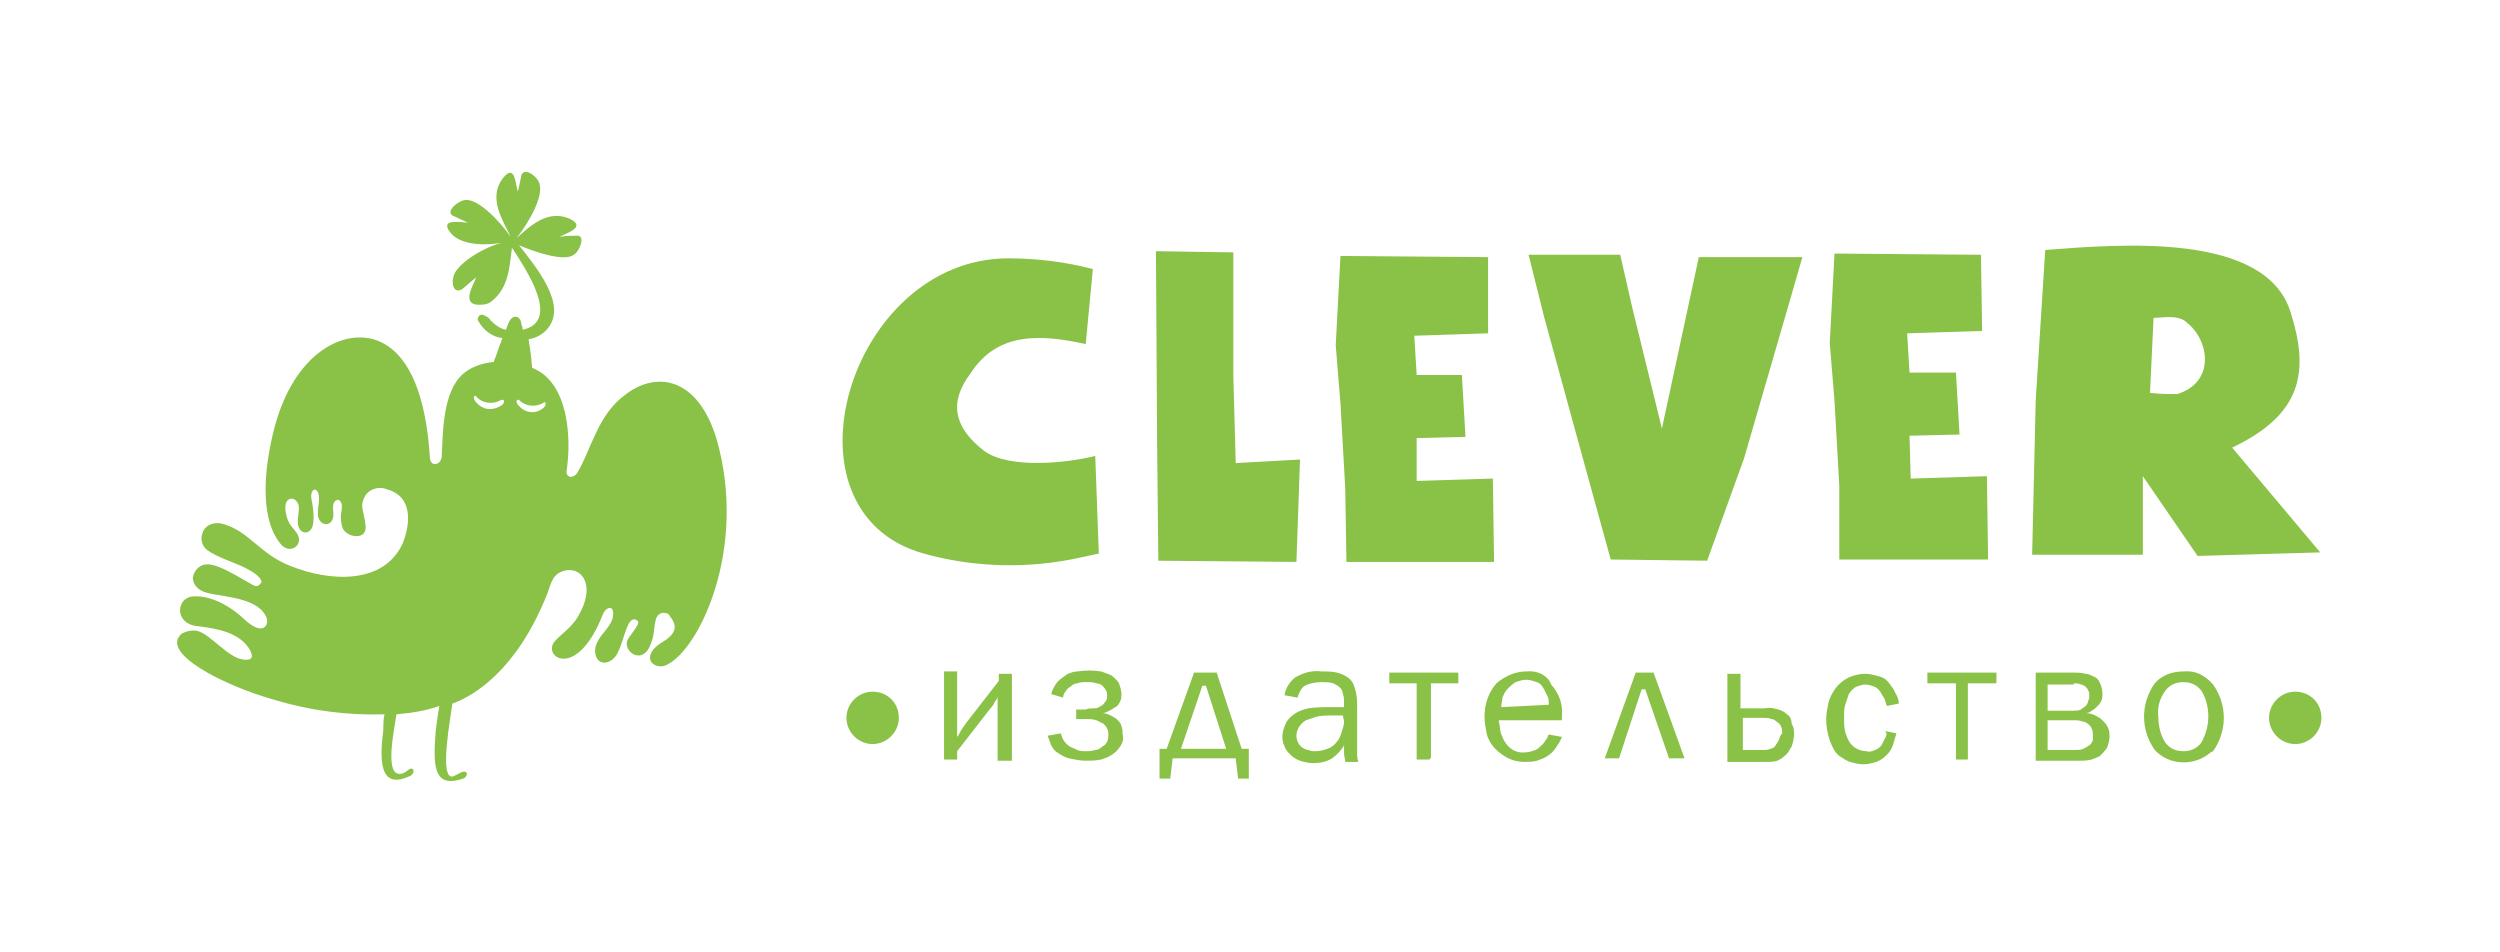 <svg xmlns="http://www.w3.org/2000/svg" width="210" height="80">
  <style>
    .st0{fill:#8ac147}
  </style>
  <g id="Layer_1">
    <path class="st0" d="M73.3 58.1c-1.2 0-2.2 1-2.2 2.2s1 2.2 2.2 2.2c1.2 0 2.2-1 2.2-2.2 0-1.3-1-2.2-2.2-2.2zM109.2 38.6l-5.4.3-.2-7.3V21.2l-6.5-.1.1 16.4.1 9.6 11.6.1zM154.5 40.8V47H167l-.1-7-6.4.2-.1-3.6 4.2-.1-.3-5.2h-3.9l-.2-3.3 6.3-.2-.1-6.4-12.3-.1-.4 7.5.4 4.9zM102.2 56.5h-1.9L98 62.9h-.6v2.5h.9l.2-1.7h5.3l.2 1.7h.9v-2.5h-.6l-2.1-6.4zm-3 6.4l1.8-5.3h.3l1.7 5.3h-3.8zM113 41l.1 6.2h12.4l-.1-7-6.4.2v-3.6l4.1-.1-.3-5.2H119l-.2-3.3 6.2-.2v-6.4l-12.4-.1-.4 7.5.4 4.9zM93.9 60.5c-.2-.2-.4-.3-.6-.4-.2-.1-.5-.2-.7-.2.2 0 .4-.1.6-.2.2-.1.3-.2.5-.3.2-.1.3-.3.4-.5.1-.2.1-.4.1-.6 0-.3-.1-.6-.2-.9-.2-.3-.4-.5-.7-.7-.3-.1-.5-.2-.8-.3-.7-.1-1.3-.1-2 0-.3 0-.5.1-.8.2-.3.2-.6.4-.9.7-.2.3-.4.6-.5 1l1 .3c0-.2.1-.4.2-.5.1-.2.2-.3.4-.4.2-.2.4-.3.6-.3.2-.1.5-.1.8-.1.3 0 .5 0 .8.1.2 0 .4.1.5.2.1.1.2.2.3.4.1.1.1.3.1.4 0 .2 0 .4-.2.6-.1.2-.3.3-.5.4-.1.1-.3.1-.5.1s-.4 0-.6.1h-.8v.8h.8c.3 0 .6 0 .9.1l.6.3c.1.1.2.2.3.4.1.2.1.3.1.5s0 .4-.1.6c-.1.2-.2.3-.4.4-.2.2-.4.3-.6.3-.3.1-.5.1-.8.1-.3 0-.6 0-.9-.2-.3-.1-.5-.2-.7-.4-.1-.1-.2-.2-.3-.4-.1-.1-.1-.3-.2-.5l-1.1.2c.1.3.2.5.3.8.1.2.3.5.5.6.3.2.6.4 1 .5.5.1.9.2 1.4.2.4 0 .8 0 1.3-.1.3-.1.6-.2.9-.4.3-.2.5-.4.7-.7.2-.3.3-.6.2-1 0-.2 0-.5-.1-.7 0-.1-.1-.3-.3-.5zM52.6 33.1c-2.4 1.7-2.9 4.6-4.1 6.6-.3.5-1 .5-.9-.2.4-2.6.2-7.4-2.9-8.6 0 0-.1-1.3-.3-2.4.6-.1 1.2-.4 1.6-.9 1.7-2-1-5.2-2.4-7 1.4.6 3.8 1.4 4.6.8.5-.3 1-1.6.3-1.6-.5 0-1 0-1.5.1.5-.3 2.3-.8.9-1.5-1.9-.9-3.5.7-4.5 1.6 1-1.3 2.3-3.5 1.9-4.6-.1-.5-1.2-1.4-1.5-.7-.1.5-.2 1-.3 1.4-.2-.5-.2-2.4-1.2-1.2-1.4 1.7 0 3.7.6 5-.9-1.3-2.7-3.2-3.8-3.1-.5 0-1.7.9-1.1 1.3.4.2.9.4 1.3.6-.5 0-2.4-.4-1.5.8s3.2 1.1 4.3.9c-1.8.5-3.8 1.9-4 2.8-.2.6 0 1.5.7 1.1.4-.3.8-.7 1.2-1-.2.6-1.4 2.4.4 2.3.3 0 .7-.1.9-.3 1.4-1.1 1.5-2.8 1.7-4.5 1.3 2 4.1 6.2.9 6.9 0-.1 0-.3-.1-.4 0-.2-.1-.7-.5-.7s-.6.5-.8 1.1c-.5-.1-.9-.4-1.3-.8-.1-.2-.3-.3-.5-.4-.2-.1-.4-.1-.5.1-.1.1-.1.3 0 .4.4.7 1.1 1.3 2 1.4 0 .1-.1.2-.1.3-.2.4-.4 1.2-.6 1.6v.1c-1.1.1-2.2.5-2.9 1.3-1.5 1.7-1.4 5.2-1.5 6.7-.1.7-1 .9-1-.1-.7-10.7-5.8-10.9-8.7-9.1-2.4 1.5-3.9 4.4-4.6 7.8-.7 3.2-.8 6.7.7 8.6.8 1.1 2 .2 1.5-.7-.4-.7-.8-.7-1-1.9-.2-1.2.6-1.3.9-.9.5.5-.1 1.5.2 2.2.3.7 1.1.5 1.2-.3.1-.6 0-1.3-.1-1.9-.3-1.1.6-1.4.6-.2 0 .3-.1.8-.1 1.1-.1 1.3 1.4 1.4 1.3.1-.1-.9.1-1 .3-1.1s.5.2.4.8c-.1.5-.1 1.1.1 1.6.4.8 2.1 1 1.9-.3-.1-1.1-.5-1.5-.1-2.3.3-.7 1.2-1 1.9-.7 2.2.6 2 2.9 1.3 4.6-1.6 3.4-6.1 3.2-9.5 1.8-2.5-1-3.4-2.9-5.6-3.5-.7-.2-1.5.1-1.7.8-.2.5 0 1.1.4 1.4.8.6 2.2 1 3.2 1.5 1.2.6 1.5 1.1 1.3 1.3s-.3.4-.9 0c-1.1-.6-2.6-1.6-3.6-1.6-.6 0-1.1.5-1.2 1.1 0 .5.3.9.7 1.1.9.6 4.7.3 5.5 2.3.2.6-.3 1.6-1.9.1-1.5-1.4-3.1-2-4.3-1.9-1.4.1-1.6 2.3.4 2.5 1.8.2 3.6.6 4.4 2 .3.6.2.9-.6.8-1.3-.2-2.7-2.1-3.8-2.4-.4-.1-.9 0-1.3.2-2 1.6 3.5 4.4 7.8 5.6 3 .9 6.1 1.3 9.2 1.2-.1.4-.1.8-.1 1.3-.3 2.4-.4 5.1 2.2 3.9.5-.2.4-.8 0-.6-.2.1-.4.4-.8.4-1.3.1-.5-3.6-.3-5 1.2-.1 2.5-.3 3.6-.7-.1.6-.2 1.3-.3 2.1-.2 2.7-.3 4.9 2.3 4 .5-.2.4-.8-.2-.5l-.6.3c-1.3.5-.2-5.2-.1-6.1 1.7-.6 5.4-2.7 8-9.3.3-.8.4-1.7 1.6-1.9 1.4-.2 2.4 1.4 1 3.8-.6 1.1-1.7 1.7-2.1 2.3-.8 1.3 2 3 4.1-2.3.3-.8 1-.9.9 0-.1.9-1 1.5-1.3 2.2-.3.5-.3 1.2.1 1.6.5.4 1.3 0 1.6-.7.6-1.2.8-3.2 1.6-2.7.3.2 0 .5-.7 1.5s1.2 2.5 1.9.4c.3-.8.2-1.3.4-2 .1-.4.5-.6.8-.5.2 0 .3.1.4.3.3.4.9 1.2-.6 2.1-1.2.7-1.2 1.4-1 1.7.3.4.9.5 1.4.2 2.7-1.4 6.7-9.8 4.1-18.9-1.6-5.3-5.1-5.7-7.6-3.8zm-10.4.9c-.7.5-1.5.5-2.1-.1l-.1-.1c-.3-.3-.2-.7 0-.5.5.6 1.4.7 2.1.3.3-.1.3.2.1.4zm3.4.3c-.6.5-1.5.4-2-.2l-.1-.1c-.2-.3-.1-.5.1-.4.6.6 1.5.6 2.1.2.2-.1.2.3-.1.5zM90.9 46.8l1.4-.3-.3-8.2c-2.4.6-7.2 1.1-9.3-.4-2.6-2-3-4.1-1.2-6.5 2.3-3.6 6-3.3 9.7-2.5l.6-6.3c-2.3-.6-4.7-.9-7.1-.9-13.4 0-19.7 21.3-7.1 24.8 4.3 1.2 8.9 1.3 13.3.3zM83.9 57.2l-2.8 3.6c-.1.2-.3.4-.4.6-.1.2-.2.4-.3.5v-5.5h-1.1v7.4h1.1v-.7l2.8-3.6c.2-.2.3-.4.4-.6.1-.1.2-.3.2-.4v5.4H85v-7.3h-1.1v.6zM114 62.3v-2.8c0-.6 0-1.1-.2-1.7-.1-.4-.3-.7-.6-.9-.3-.2-.5-.3-.9-.4-.4-.1-.8-.1-1.3-.1-.8-.1-1.5.1-2.2.5-.5.4-.8.9-.9 1.5l1.1.2c.1-.4.3-.8.6-1 .4-.2.9-.3 1.4-.3.3 0 .7 0 1 .1.2.1.4.2.6.4.1.1.2.3.2.5.1.2.1.5.1.8v.3h-1c-.7 0-1.4 0-2 .1-.4.1-.8.2-1.2.5-.3.2-.6.5-.7.8-.3.6-.4 1.3-.1 1.9.1.3.3.5.5.7.2.2.5.4.8.5.3.1.7.2 1.1.2.6 0 1.1-.1 1.6-.4.4-.3.8-.7 1-1.1v.7c0 .2.1.5.1.7h1.1c-.1-.3-.1-.5-.1-.8v-.9zm-1.1-1.7c0 .3-.1.6-.2.9-.1.3-.2.6-.4.8-.2.3-.5.5-.8.6-.3.1-.6.2-1 .2-.2 0-.4 0-.6-.1-.2 0-.3-.1-.5-.2-.3-.2-.5-.6-.5-1 0-.5.3-1 .8-1.3l.9-.3c.4-.1.9-.1 1.3-.1h.9l.1.5zM176.6 60.5c-.2-.2-.4-.3-.6-.4-.2-.1-.5-.2-.8-.2.2 0 .4-.1.5-.2.2-.1.3-.2.4-.3.2-.2.3-.3.4-.5.1-.2.1-.4.1-.7 0-.3-.1-.6-.2-.8-.1-.3-.3-.5-.6-.6-.2-.1-.4-.2-.6-.2-.4-.1-.7-.1-1.1-.1H171v7.4h3.6c.4 0 .7 0 1.1-.1.3-.1.5-.2.7-.3.2-.2.4-.4.6-.7.1-.3.2-.6.2-.9 0-.2 0-.5-.1-.7-.1-.3-.3-.5-.5-.7zm-2.4-3.1c.2 0 .4 0 .6.1.1 0 .3.1.4.2.1.1.2.2.2.3.1.1.1.3.1.4 0 .2 0 .3-.1.5 0 .1-.1.3-.2.4-.1.1-.3.2-.4.3-.2.1-.5.1-.7.1H172v-2.2h2.2zm1.6 4.8c-.1.1-.1.3-.3.4-.1.1-.3.2-.5.3-.2.1-.5.1-.7.1H172v-2.5h2.2c.2 0 .5 0 .7.1.2 0 .3.1.5.2.1.1.3.3.3.4.1.2.1.3.1.5v.5zM183.4 56.4c-.9 0-1.8.3-2.4 1-1.2 1.7-1.2 3.9 0 5.6 1.2 1.3 3.3 1.4 4.7.2l.2-.1c1.2-1.7 1.2-3.9 0-5.6-.7-.8-1.5-1.2-2.5-1.1zm1.5 6c-.4.5-.9.7-1.5.7s-1.1-.2-1.5-.7c-.4-.6-.6-1.4-.6-2.2-.1-.8.1-1.5.6-2.2.4-.5.9-.7 1.5-.7s1.1.2 1.5.7c.4.6.6 1.4.6 2.2 0 .7-.2 1.5-.6 2.2zM161.9 57.4h2.4v6.4h1v-6.4h2.4v-.9h-5.8zM122.4 56.5h-5.7v.9h2.3V63.8h1.1v-.1h.1v-6.3H122.5v-.9h-.1zM192.8 58.1c-1.2 0-2.2 1-2.2 2.2s1 2.2 2.2 2.2c1.2 0 2.2-1 2.2-2.2 0-1.3-1-2.2-2.2-2.2zM184.6 46.7l10.3-.3-7.4-8.8c5.9-2.8 6.5-6.4 4.9-11.4-2.1-6.7-14.2-5.7-20.6-5.2l-.8 12.6-.3 13h9.3V40l4.6 6.7zm-3.7-20c.8 0 2.1-.3 2.8.4 1.9 1.5 2.4 5-.8 6-.8 0-1.5 0-2.3-.1l.3-6.3zM128.2 56.4c-.9 0-1.8.4-2.5 1-.7.8-1 1.8-1 2.8 0 .5.1 1 .2 1.5.1.4.4.9.7 1.2.3.3.7.6 1.1.8.4.2.9.3 1.4.3.3 0 .7 0 1-.1.3-.1.6-.2.9-.4.3-.2.5-.4.7-.7.2-.3.4-.6.5-.9l-1.1-.2c-.1.1-.1.3-.2.4-.1.1-.2.3-.3.4-.2.2-.4.4-.6.5-.3.1-.6.2-.9.2-.9.1-1.6-.5-1.9-1.3-.1-.2-.2-.5-.2-.7 0-.2-.1-.5-.1-.7h5.3v-.3c.1-1-.2-1.9-.9-2.7-.3-.8-1.2-1.2-2.1-1.1zm-2.1 3c0-.3.1-.5.1-.8.1-.2.2-.5.4-.7.2-.2.4-.4.7-.6.3-.1.6-.2.9-.2.3 0 .6.1.9.2.3.1.5.4.6.6l.3.6c.1.2.1.5.1.7l-4 .2zM158.4 61.9l-.3.6c-.1.2-.3.4-.6.5-.2.1-.5.2-.7.1-.6 0-1.1-.3-1.4-.7-.2-.3-.3-.6-.4-.9-.1-.4-.1-.8-.1-1.2 0-.4 0-.8.1-1.1l.3-.9c.2-.3.4-.5.6-.6.3-.1.5-.2.8-.2.3 0 .5.1.8.2.2.1.4.3.5.5.1.2.2.3.3.5.1.2.1.4.2.6l1-.2c0-.3-.1-.6-.3-.9-.1-.3-.3-.5-.5-.8-.2-.3-.5-.5-.9-.6-.4-.1-.7-.2-1.1-.2-.5 0-.9.1-1.4.3-.4.2-.8.5-1.1.9-.3.4-.5.8-.6 1.2-.1.5-.2.9-.2 1.4 0 .6.1 1.2.3 1.8.2.5.4 1 .8 1.3.3.2.6.4.9.5.4.1.7.2 1.1.2.4 0 .8-.1 1.1-.2.3-.1.6-.3.9-.6.2-.2.4-.5.5-.8.1-.3.2-.7.3-1l-1-.2c.2.1.2.3.1.5zM137.4 56.5l-2.6 7.2h1.2l1.9-5.8h.3l2 5.8h1.3l-2.6-7.2zM150.1 60c-.2-.2-.4-.3-.7-.4-.4-.1-.7-.2-1.1-.1h-2.1v-2.9h-1.1V64h3.3c.3 0 .6 0 .9-.1.2-.1.4-.2.6-.4.3-.2.4-.5.6-.8.1-.3.2-.7.2-1 0-.3 0-.6-.2-.9 0-.4-.2-.7-.4-.8zm-.7 2.2c-.1.2-.2.3-.3.5-.1.1-.3.2-.4.2-.2.1-.4.1-.6.1h-1.7v-2.7h1.8c.2 0 .4 0 .6.1.2 0 .3.1.4.2.2.1.3.2.4.4.1.2.1.4.1.6-.2.2-.2.4-.3.6zM139.6 36l-2.5-10.2-1-4.4h-7.7l1.3 5.2 2.6 9.5 3 10.9 8.1.1 3.1-8.6 3.6-12.4 1.3-4.5h-8.7z"/>
  </g>
</svg>
